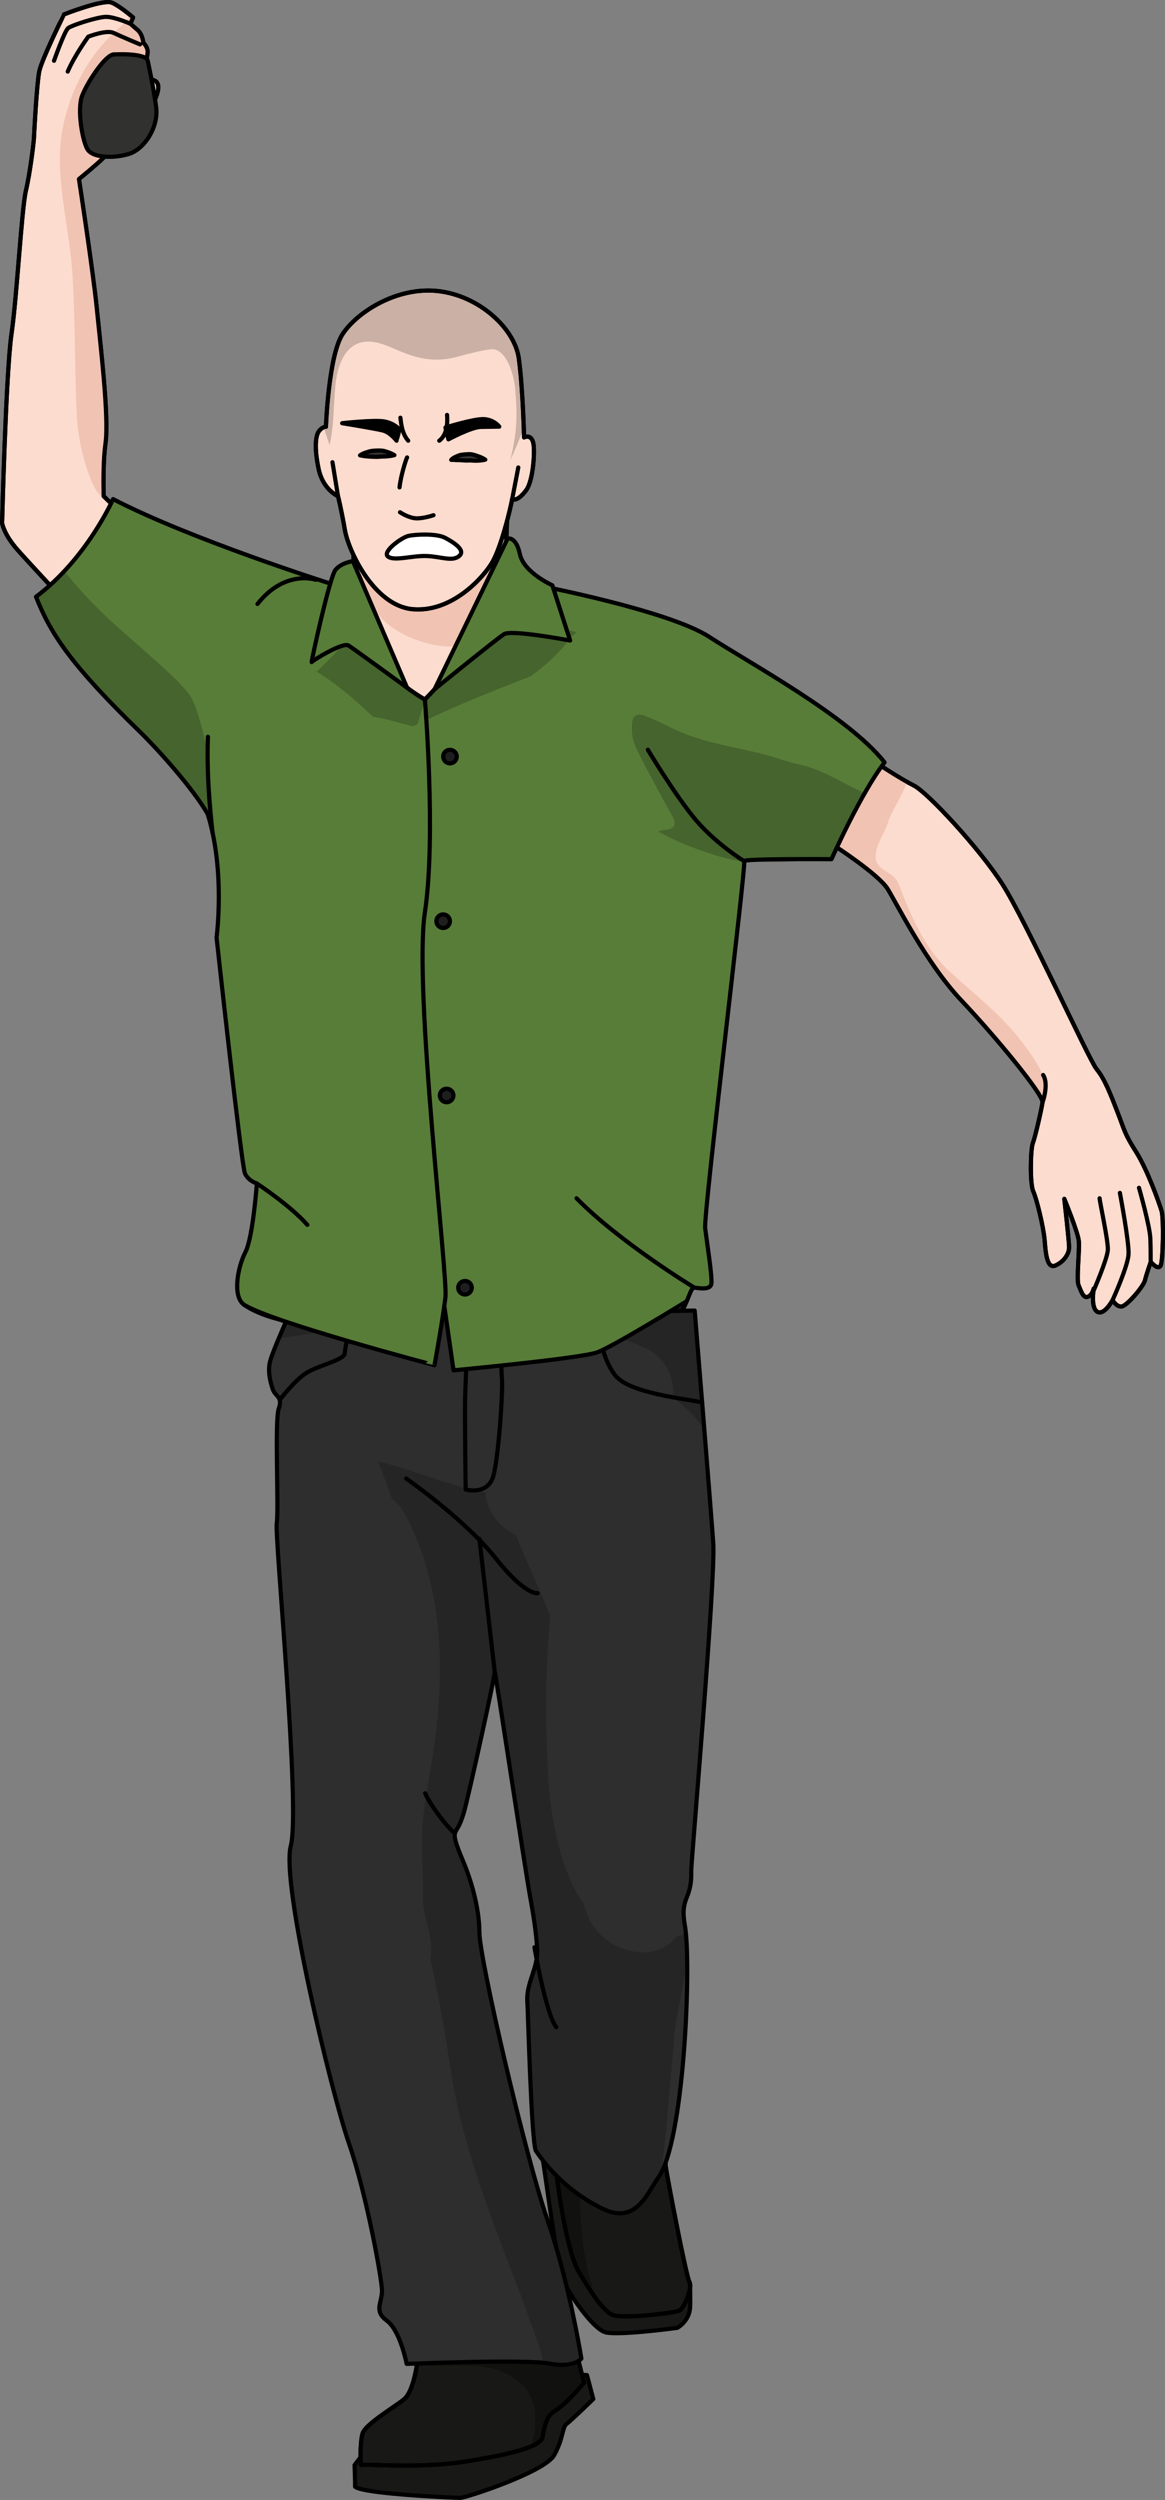 <?xml version="1.0" encoding="utf-8"?>
<!-- Generator: Adobe Illustrator 22.0.0, SVG Export Plug-In . SVG Version: 6.00 Build 0)  -->
<svg version="1.1" id="Layer_1" xmlns="http://www.w3.org/2000/svg" xmlns:xlink="http://www.w3.org/1999/xlink" x="0px" y="0px"
	 width="278.975px" height="598.453px" viewBox="0 0 278.975 598.453" enable-background="new 0 0 278.975 598.453"
	 xml:space="preserve">
<rect x="0" y="0" width="278.975" height="598.453" fill="#808080" stroke="none"/>
<g>
	<g>
		<g>
			<g>
				<path fill="#181816" stroke="#000000" stroke-linecap="round" stroke-linejoin="round" stroke-miterlimit="10" d="
					M86.189,588.412l-1.285,1.698c0,0,0.154,3.882,0.128,5.155c1.887,1.766,23.873,2.665,25.141,2.688
					c1.269,0.034,20.294-6.194,22.53-10.227c2.238-4.037,1.93-6.733,2.962-7.477c1.031-0.74,6.407-5.958,6.407-5.958l-1.521-5.745
					l-2.966-0.103L86.189,588.412z"/>
				<path fill="#181816" stroke="#000000" stroke-linecap="round" stroke-linejoin="round" stroke-miterlimit="10" d="
					M99.884,565.783c0,0-0.867,6.691-3.104,8.537c-2.236,1.85-9.29,5.954-9.965,8.243c-0.669,2.292-0.497,7.893-0.317,7.524
					c0.182-0.377,13.615,0.957,24.831-0.822c11.219-1.774,18.18-3.56,18.61-5.93c0.428-2.363,0.807-5.071,3.13-6.359
					c2.327-1.285,6.78-6.583,6.78-6.583l-1.31-5.219c0,0-28.543-3.289-38.065,0.515"/>
				<path fill="#11110F" d="M138.539,565.174c0,0-28.543-3.289-38.065,0.515l-0.59,0.093c0,0-0.035,0.264-0.102,0.688
					c2.796-0.223,5.529-0.125,8.353-0.166c4.393-0.064,8.296-0.129,12.427,1.605c4.072,1.704,7.097,5.016,7.529,9.477
					c0.235,2.467,0.042,5.157-0.747,7.521c-0.087,0.268-0.195,0.525-0.305,0.784c1.734-0.724,2.745-1.504,2.901-2.354
					c0.428-2.363,0.807-5.071,3.13-6.359c2.327-1.285,6.78-6.583,6.78-6.583L138.539,565.174z"/>
				<path fill="none" stroke="#000000" stroke-linecap="round" stroke-linejoin="round" stroke-miterlimit="10" d="M99.884,565.783
					c0,0-0.867,6.691-3.104,8.537c-2.236,1.85-9.29,5.954-9.965,8.243c-0.669,2.292-0.497,7.893-0.317,7.524
					c0.182-0.377,13.615,0.957,24.831-0.822c11.219-1.774,18.18-3.56,18.61-5.93c0.428-2.363,0.807-5.071,3.13-6.359
					c2.327-1.285,6.78-6.583,6.78-6.583l-1.31-5.219c0,0-28.543-3.289-38.065,0.515"/>
				<path fill="#FCDCCE" stroke="#000000" stroke-linecap="round" stroke-linejoin="round" stroke-miterlimit="10" d="
					M199.955,202.534c0,0,10.448,6.789,12.606,10.25c2.159,3.456,9.279,17.856,17.656,26.697
					c8.374,8.846,19.691,22.652,19.431,24.395c-0.255,1.749-1.751,8.309-2.32,9.769c-0.572,1.464-0.727,9.753,0.096,11.537
					c0.822,1.792,2.457,8.547,2.724,11.649c0.257,3.099,0.535,7.02,2.598,6.104c2.07-0.906,3.275-2.847,3.263-4.365
					c-0.008-1.512-1.146-11.579-1.146-11.579s3.237,7.874,3.467,10.051c0.233,2.177-0.613,9.293-0.055,10.606
					c0.559,1.305,1.101,3.196,2.201,2.791c1.093-0.402,1.426-1.973,1.426-1.973s-0.775,4.661,0.883,5.559
					c1.662,0.908,3.634-2.787,3.634-2.787s0.97,1.705,2.221,1.507c1.25-0.201,5.174-4.783,5.528-6.238
					c0.352-1.448,1.392-4.427,1.392-4.427s1.722,2.068,2.357,0.918c0.63-1.149,0.749-11.404,0.255-13.068
					c-0.5-1.665-3.312-9.738-6.118-14.183c-2.808-4.445-2.632-4.821-4.418-9.432c-1.781-4.606-3.158-8.112-5.035-10.374
					c-1.871-2.268-16.979-35.61-22.554-44.27c-5.574-8.664-17.949-21.989-21.182-23.606c-3.23-1.607-8.839-5.325-8.839-5.325
					S201.377,194.448,199.955,202.534z"/>
				<path fill="#F1C3B3" d="M244.291,248.899c-4.966-6.383-10.852-10.783-16.764-16.207c-5.931-5.426-9.295-13.125-12.145-20.559
					c-1.16-3.041-2.293-2.61-4.429-4.393c-3.37-2.825,0.852-7.785,1.772-11.158c0.384-1.438,2.932-5.538,4.537-9.377
					c-2.365-1.332-7.237-4.465-7.237-4.465s-8.646,11.709-10.069,19.795c0,0,10.448,6.789,12.606,10.25
					c2.159,3.456,9.279,17.856,17.656,26.697c8.374,8.846,19.691,22.652,19.431,24.395c-0.033,0.24-0.124,0.554-0.25,0.914
					l0.041,0.004C253.699,260.887,246.666,251.953,244.291,248.899z"/>
				<path fill="none" stroke="#000000" stroke-linecap="round" stroke-linejoin="round" stroke-miterlimit="10" d="M199.955,202.534
					c0,0,10.448,6.789,12.606,10.25c2.159,3.456,9.279,17.856,17.656,26.697c8.374,8.846,19.691,22.652,19.431,24.395
					c-0.255,1.749-1.751,8.309-2.32,9.769c-0.572,1.464-0.727,9.753,0.096,11.537c0.822,1.792,2.457,8.547,2.724,11.649
					c0.257,3.099,0.535,7.02,2.598,6.104c2.07-0.906,3.275-2.847,3.263-4.365c-0.008-1.512-1.146-11.579-1.146-11.579
					s3.237,7.874,3.467,10.051c0.233,2.177-0.613,9.293-0.055,10.606c0.559,1.305,1.101,3.196,2.201,2.791
					c1.093-0.402,1.426-1.973,1.426-1.973s-0.775,4.661,0.883,5.559c1.662,0.908,3.634-2.787,3.634-2.787s0.97,1.705,2.221,1.507
					c1.25-0.201,5.174-4.783,5.528-6.238c0.352-1.448,1.392-4.427,1.392-4.427s1.722,2.068,2.357,0.918
					c0.63-1.149,0.749-11.404,0.255-13.068c-0.5-1.665-3.312-9.738-6.118-14.183c-2.808-4.445-2.632-4.821-4.418-9.432
					c-1.781-4.606-3.158-8.112-5.035-10.374c-1.871-2.268-16.979-35.61-22.554-44.27c-5.574-8.664-17.949-21.989-21.182-23.606
					c-3.23-1.607-8.839-5.325-8.839-5.325S201.377,194.448,199.955,202.534z"/>
				<path fill="none" stroke="#000000" stroke-linecap="round" stroke-linejoin="round" stroke-miterlimit="10" d="M261.812,309.124
					c0,0,3.363-7.717,3.475-9.917c0.115-2.194-2.014-11.823-1.968-12.357"/>
				<path fill="none" stroke="#000000" stroke-linecap="round" stroke-linejoin="round" stroke-miterlimit="10" d="M266.417,311.238
					c0,0,3.67-8.054,3.826-10.986c0.159-2.936-2.07-14.695-2.07-14.695"/>
				<path fill="none" stroke="#000000" stroke-linecap="round" stroke-linejoin="round" stroke-miterlimit="10" d="M275.558,302.08
					c-0.054-0.474,0.027-2.369-0.086-5.495c-0.109-3.138-2.728-12.249-2.728-12.249"/>
				<path fill="none" stroke="#000000" stroke-linecap="round" stroke-linejoin="round" stroke-miterlimit="10" d="M249.647,263.876
					c0,0,1.575-4.275,0.15-6.537"/>
				<g>
					<path fill="#FCDCCE" stroke="#000000" stroke-linecap="round" stroke-linejoin="round" stroke-miterlimit="10" d="
						M24.819,118.772c-0.084-3.907-0.07-9.032,0.442-12.651c0.887-6.257-1.264-23.991-2.1-32.435
						c-0.841-8.445-4.255-30.822-4.255-30.822s4.386-3.59,5.873-5.085c1.488-1.491,6.575-7.228,8.886-9.2
						c2.309-1.976,5.378-7.284,3.816-8.961c-1.566-1.674-5.778,1.16-7.433,3.04c-1.654,1.876-7.113,4.773-7.113,4.773
						s-0.497-1.665-0.501-2.361c-0.009-0.685,0.122-3.993,0.958-5.922c0.836-1.925,3.196-6.289,3.805-6.107
						c0.602,0.196,7.195,1.724,7.445,1.68c0.249-0.052,0.585-0.818,0.701-2.144c0.115-1.32-1.037-2.36-1.037-2.36
						s-0.138-1.966-1.356-3.025c-1.213-1.068-1.732-1.509-1.732-1.509l0.65-1.497c0,0-3.035-2.655-5.09-3.547
						c-2.059-0.892-11.447,2.809-11.447,2.809S9.978,14.237,9.398,17.101c-0.574,2.856-1.222,14.582-1.253,15.686
						c-0.032,1.095-0.902,8.424-1.942,12.869c-1.041,4.441-2.123,25.152-3.457,34.352c-1.33,9.205-2.245,45.22-2.245,45.22
						s0.396,2.645,3.669,6.366c3.274,3.72,23.362,25.248,23.362,25.248l13.541-24.355C41.073,132.486,31.068,124.991,24.819,118.772
						z"/>
					<path fill="#F1C3B3" d="M18.417,99.844c-0.57-11.556-0.352-23.137-1.104-34.685c-0.74-11.419-4.57-23.621-2.201-34.971
						c1.883-9.046,6.325-17.32,13.327-23.432c1.131-0.982,2.03-2.051,2.723-3.164c0.435,0.351,0.704,0.594,0.704,0.594l-0.65,1.497
						c0,0,0.519,0.441,1.732,1.509c1.218,1.059,1.356,3.025,1.356,3.025s1.152,1.04,1.037,2.36
						c-0.116,1.326-0.451,2.092-0.701,2.144c-0.25,0.044-6.843-1.484-7.445-1.68c-0.609-0.182-2.969,4.182-3.805,6.107
						c-0.836,1.929-0.967,5.236-0.958,5.922c0.004,0.696,0.501,2.361,0.501,2.361s5.46-2.897,7.113-4.773
						c1.655-1.88,5.867-4.713,7.433-3.04c1.562,1.676-1.507,6.984-3.816,8.961c-2.31,1.973-7.397,7.71-8.885,9.2
						c-1.487,1.495-5.873,5.085-5.873,5.085s3.415,22.377,4.256,30.822c0.836,8.444,2.987,26.178,2.1,32.435
						c-0.887,6.261-0.469,11.491-0.442,12.651C22.868,119.634,18.856,108.701,18.417,99.844z"/>
					<path fill="none" stroke="#000000" stroke-linecap="round" stroke-linejoin="round" stroke-miterlimit="10" d="M24.819,118.772
						c-0.084-3.907-0.07-9.032,0.442-12.651c0.887-6.257-1.264-23.991-2.1-32.435c-0.841-8.445-4.255-30.822-4.255-30.822
						s4.386-3.59,5.873-5.085c1.488-1.491,6.575-7.228,8.886-9.2c2.309-1.976,5.378-7.284,3.816-8.961
						c-1.566-1.674-5.778,1.16-7.433,3.04c-1.654,1.876-7.113,4.773-7.113,4.773s-0.497-1.665-0.501-2.361
						c-0.009-0.685,0.122-3.993,0.958-5.922c0.836-1.925,3.196-6.289,3.805-6.107c0.602,0.196,7.195,1.724,7.445,1.68
						c0.249-0.052,0.585-0.818,0.701-2.144c0.115-1.32-1.037-2.36-1.037-2.36s-0.138-1.966-1.356-3.025
						c-1.213-1.068-1.732-1.509-1.732-1.509l0.65-1.497c0,0-3.035-2.655-5.09-3.547c-2.059-0.892-11.447,2.809-11.447,2.809
						S9.978,14.237,9.398,17.101c-0.574,2.856-1.222,14.582-1.253,15.686c-0.032,1.095-0.902,8.424-1.942,12.869
						c-1.041,4.441-2.123,25.152-3.457,34.352c-1.33,9.205-2.245,45.22-2.245,45.22s0.396,2.645,3.669,6.366
						c3.274,3.72,23.362,25.248,23.362,25.248l13.541-24.355C41.073,132.486,31.068,124.991,24.819,118.772z"/>
					
						<line fill="none" stroke="#000000" stroke-linecap="round" stroke-linejoin="round" stroke-miterlimit="10" x1="25.619" y1="27.831" x2="23.766" y2="30.476"/>
					<path fill="none" stroke="#000000" stroke-linecap="round" stroke-linejoin="round" stroke-miterlimit="10" d="M33.527,10.627
						c0,0-4.595-1.926-6.321-2.748c-1.722-0.816-6.071,0.901-6.071,0.901s-3.266,4.469-4.918,8.352"/>
					<path fill="none" stroke="#000000" stroke-linecap="round" stroke-linejoin="round" stroke-miterlimit="10" d="M31.216,5.684
						c0,0-3.74-1.65-5.801-1.649C23.347,4.037,17.234,6.04,16.349,6.7c-0.886,0.656-3.412,7.848-3.412,7.848"/>
				</g>
				<path fill="#31312F" stroke="#000000" stroke-linecap="round" stroke-linejoin="round" stroke-miterlimit="10" d="
					M35.377,14.548c0,0,1.466,6.7,2.03,11.21c0.564,4.511-2.706,10.036-6.766,11.164s-8.345,0.677-9.585-1.015
					s-2.706-9.698-1.353-13.081s5.516-9.644,7.494-9.784S35.024,12.879,35.377,14.548z"/>
				<g>
					<path fill="#181816" stroke="#000000" stroke-linecap="round" stroke-linejoin="round" stroke-miterlimit="10" d="
						M165.238,546.798c0,0,0.092,4.131,0.025,5.49c-0.167,3.382-3.059,4.959-3.059,4.959s-14.311,1.942-17.289,1.043
						c-2.986-0.897-8.535-8.965-10.062-12.393c-1.527-3.429-4.554-28.183-5.111-30.158c-0.556-1.977-0.078-5.616-0.078-5.616
						l3.302-4.425l1.715,0.855L165.238,546.798z"/>
					<path fill="#181816" stroke="#000000" stroke-linecap="round" stroke-linejoin="round" stroke-miterlimit="10" d="
						M138.355,498.446c0,0-4.18,8.391-5.551,9.367c-1.368,0.981,1.827,29.503,5.875,36.169c2.384,3.933,5.615,9.283,8.126,10.21
						c2.514,0.92,14.986-0.487,15.992-1.129c1.006-0.647,3.107-5.32,2.275-6.868c-0.825-1.56-5.37-25.323-5.646-27.522
						c-0.283-2.194,0.281-6.506,0.281-6.506l-20.593-13.342"/>
					<path fill="#11110F" d="M138.679,543.981c0.654,1.067,1.938,2.469,3.496,3.953c-2.282-4.196-3.583-18.45-3.273-22.925
						c0.137-2.065-0.08-5.584,1.23-7.352c1.66-2.236,6.201-2.084,8.701-1.936c3.511,0.217,7.399-4.1,10.847-3.372
						c0.017-0.116,0.026-0.182,0.026-0.182l-20.593-13.342l-0.758-0.379c0,0-4.18,8.391-5.551,9.367
						C131.436,508.794,134.631,537.315,138.679,543.981z"/>
					<path fill="none" stroke="#000000" stroke-linecap="round" stroke-linejoin="round" stroke-miterlimit="10" d="
						M138.355,498.446c0,0-4.18,8.391-5.551,9.367c-1.368,0.981,1.827,29.503,5.875,36.169c2.384,3.933,5.615,9.283,8.126,10.21
						c2.514,0.92,14.986-0.487,15.992-1.129c1.006-0.647,3.107-5.32,2.275-6.868c-0.825-1.56-5.37-25.323-5.646-27.522
						c-0.283-2.194,0.281-6.506,0.281-6.506l-20.593-13.342"/>
				</g>
				<path id="changecolor" fill="#587D38" d="M169.861,152.467c-9.671-6.309-41.148-12.355-41.148-12.355L79.07,139.72l0.022-0.028
					c0,0-33.474-10.597-52.012-20.216c0,0-6.293,14.281-18.458,23.376c3.475,8.867,8.439,16.377,24.906,32.359
					c4.134,4.013,12.555,13.34,16.196,19.627c4.276,13.565,2.135,29.598,2.135,29.598s5.972,54.632,6.795,56.455
					c0.819,1.817,2.855,2.418,2.855,2.418s-0.942,12.986-2.746,16.441c-1.804,3.455-3.187,10.572-0.332,12.577
					c2.849,2.011,6.912,3.107,6.912,3.107s24.584,7.255,38.167,5.965c13.579-1.301,48.832-8.193,48.832-8.193
					s10.158,2.574,11.561-0.473c1.404-3.053,1.596-4.468,2.406-4.472c0.81-0.007,3.859,0.782,4.051-1.048
					c0.192-1.82-1.066-9.722-1.495-13.171c-0.426-3.445,9.879-87.255,9.34-87.891c-0.54-0.635,20.911-0.479,20.911-0.479
					s7.043-15.853,12.709-23.169C203.261,171.567,179.535,158.769,169.861,152.467z"/>
				<path opacity="0.2" d="M49.716,179.842c0,0-1.914-8.869-3.653-12.386c-1.739-3.517-9.912-10.221-18.607-17.979
					c-4.879-4.353-9.211-9.263-12.074-12.735c-2.003,2.143-4.255,4.237-6.76,6.11c3.475,8.867,8.44,16.377,24.906,32.359
					c4.134,4.013,12.555,13.34,16.196,19.627c1.196,3.793,1.889,7.779,2.268,11.554c0,0,0,0,0,0
					C51.621,200.415,49.716,179.842,49.716,179.842z"/>
				<path opacity="0.2" d="M152.683,171.108c0.564-0.143,1.154,0.043,1.701,0.244c3.061,1.124,5.909,2.756,8.918,4.011
					c6.096,2.541,12.675,3.47,19.046,5.057c3.015,0.751,5.931,1.912,8.934,2.561c5.948,1.286,10.171,4.423,15.602,6.801
					c-3.55,6.675-6.955,14.099-7.768,15.89c-1.854-0.237-4.244,0.146-6.012-0.017c-4.643,1.126-10.113,0.656-14.843,0.507
					c-3.408-0.108-7.227-1.503-10.427-2.591c-3.395-1.154-6.693-2.593-9.845-4.301c-0.126-0.068-0.252-0.137-0.378-0.206
					c1.206-0.637,3.069-0.124,3.739-1.312c0.432-0.765,0.005-1.711-0.418-2.481c-2.813-5.118-5.621-10.185-8.219-15.398
					c-0.818-1.641-1.416-3.326-1.4-5.176C151.323,173.499,151.159,171.494,152.683,171.108z"/>
				<path fill="none" stroke="#000000" stroke-linecap="round" stroke-linejoin="round" stroke-miterlimit="10" d="M169.861,152.467
					c-9.671-6.309-41.148-12.355-41.148-12.355L79.07,139.72l0.022-0.028c0,0-33.474-10.597-52.012-20.216
					c0,0-6.293,14.281-18.458,23.376c3.475,8.867,8.439,16.377,24.906,32.359c4.134,4.013,12.555,13.34,16.196,19.627
					c4.276,13.565,2.135,29.598,2.135,29.598s5.972,54.632,6.795,56.455c0.819,1.817,2.855,2.418,2.855,2.418
					s-0.942,12.986-2.746,16.441c-1.804,3.455-3.187,10.572-0.332,12.577c2.849,2.011,6.912,3.107,6.912,3.107
					s24.584,7.255,38.167,5.965c13.579-1.301,48.832-8.193,48.832-8.193s10.158,2.574,11.561-0.473
					c1.404-3.053,1.596-4.468,2.406-4.472c0.81-0.007,3.859,0.782,4.051-1.048c0.192-1.82-1.066-9.722-1.495-13.171
					c-0.426-3.445,9.879-87.255,9.34-87.891c-0.54-0.635,20.911-0.479,20.911-0.479s7.043-15.853,12.709-23.169
					C203.261,171.567,179.535,158.769,169.861,152.467z"/>
				<path opacity="0.2" d="M98.918,173.89c9.161-4.54,18.656-8.29,28.174-12.012c3.445-2.463,6.573-5.321,9.191-8.706
					c0.549-0.711,1.148-1.308,1.778-1.816c-0.306-0.085-0.599-0.188-0.91-0.263c-5.115-1.255-8.567-5.973-8.901-11.01l-36.338-0.291
					c-3.356,7.984-9.893,15.037-16.07,20.995c4.979,3.079,9.33,6.833,13.485,10.814C92.507,172.024,95.726,173.086,98.918,173.89z"
					/>
				<path fill="none" stroke="#000000" stroke-linecap="round" stroke-linejoin="round" stroke-miterlimit="10" d="M178.204,206.15
					c0,0-6.667-4.067-11.532-9.801c-4.869-5.739-11.532-16.865-11.532-16.865"/>
				<path fill="#2E2E2E" d="M164.111,461.639c-0.286-2.044-0.894-4.358,0.272-7.231c1.17-2.872,1.163-4.507,1.15-6.687
					c-0.014-2.186,5.866-69.853,5.268-78.306c-0.59-8.447-4.449-55.691-4.449-55.691l-97.457,1.71c0,0-3.533,7.917-4.191,10.334
					c-0.659,2.428,0.021,5.112,0.64,6.858c0.62,1.739,2.44,1.732,1.413,4.557c-1.031,2.829,0.037,23.921-0.483,27.415
					c-0.519,3.495,5.738,68.357,3.358,77.29c-2.385,8.937,9.751,59.134,13.933,71.205c4.182,12.068,7.864,32.371,7.906,35.238
					c0.043,2.87-2.059,4.84,1.168,7.208c3.221,2.369,4.744,10.336,4.744,10.336s28.291-1.182,34.219-0.07
					c5.927,1.119,7.615-1.202,7.615-1.202s-1.962-12.402-5.639-25.29c-0.758-2.654-1.585-5.329-2.486-7.917
					c-5.273-15.188-16.249-62.292-16.29-68.783c-0.034-6.488-2.332-13.263-3.67-16.506c-1.337-3.238-2.57-6.068-2.172-7.287
					c0.4-1.219,1.011-1.222,2.101-4.877c1.093-3.658,7.419-32.495,7.41-33.715c-0.007-1.212,7.168,46.608,8.422,53.504
					c0.757,4.137,1.536,8.87,1.748,12.958c0.228,4.385-2.698,8.147-2.366,12.465c0.15,1.95,0.981,34.139,2.078,35.758
					c3.848,5.679,9.151,10.364,15.262,13.482c1.549,0.791,3.219,1.497,4.957,1.433c4.837-0.177,6.739-5.278,9.118-8.618
					C163.731,512.731,165.538,471.839,164.111,461.639z"/>
				<path opacity="0.2" d="M131.091,531.396c-5.273-15.188-16.249-62.292-16.29-68.783c-0.034-6.488-2.332-13.263-3.67-16.506
					c-1.337-3.238-2.57-6.068-2.172-7.287c0.4-1.219,1.011-1.223,2.101-4.878c1.093-3.658,7.419-32.495,7.41-33.714
					c-0.001-0.17,0.14,0.629,0.387,2.147c0.055,0.337,0.115,0.711,0.18,1.116c0.065,0.406,0.134,0.844,0.209,1.313
					c0.043,0.271,0.088,0.555,0.133,0.846c0.067,0.424,0.136,0.867,0.209,1.33c0.056,0.36,0.114,0.731,0.174,1.112
					c0.071,0.458,0.145,0.932,0.221,1.419c0.076,0.488,0.154,0.99,0.233,1.504c0.07,0.45,0.141,0.909,0.213,1.377
					c0.032,0.21,0.065,0.421,0.098,0.634c0.596,3.852,1.271,8.242,1.956,12.694c0.036,0.238,0.073,0.475,0.11,0.713
					c0.097,0.627,0.193,1.254,0.29,1.88c0.044,0.288,0.089,0.575,0.133,0.862c0.336,2.183,0.671,4.35,0.995,6.445
					c0.017,0.112,0.035,0.224,0.052,0.336c0.338,2.184,0.664,4.285,0.97,6.239c0.015,0.095,0.029,0.189,0.044,0.283
					c0.835,5.344,1.507,9.549,1.817,11.253c0.757,4.137,1.536,8.87,1.748,12.958c0.228,4.385-2.698,8.147-2.366,12.465
					c0.15,1.95,0.981,34.139,2.078,35.758c3.848,5.679,9.151,10.364,15.262,13.482c1.549,0.791,3.219,1.497,4.957,1.433
					c4.837-0.177,6.739-5.277,9.119-8.618c1.831-2.571,3.426-35.742,4.485-38.617c1.063-5.661,1.851-10.035,1.991-11.405
					c0.387-3.781,0.322-6.092,0.146-7.878c-0.017-0.164-0.04-0.327-0.059-0.491c-0.272,0.109-0.527,0.232-0.807,0.337
					c-0.47,0.167-0.946,0.303-1.424,0.427c-5.93,7.397-18.446,3.032-21.448-5.382c-0.318-0.896-0.597-1.795-0.876-2.699
					c-0.882-1.13-1.658-2.324-2.272-3.608c-4.477-9.289-5.866-19.538-6.324-29.765c-0.5-11.152-0.569-23.342,0.691-35.158
					c-0.626-1.554-1.264-3.1-1.886-4.66c-1.607-4.013-4.216-9.24-6.299-14.746c-0.425-0.239-0.851-0.487-1.271-0.751
					c-3.978-2.453-5.832-5.968-6.077-9.527c-2.051-0.405-4.102-0.899-6.153-1.453c-5.999-1.636-12.794-4.39-19.571-6.036
					c1.126,2.937,2.259,5.88,3.265,8.901c1.181,0.896,2.227,2.069,3.05,3.558c9.573,17.408,9.771,39.004,6.776,57.98
					c-0.903,5.727-2.094,11.471-2.472,17.27c-0.364,5.467,0.227,10.817,0.123,16.271c-0.119,5.822,2.725,9.386,1.787,15.109
					c1.909,8.709,3.521,17.501,4.817,26.313c3.395,23.111,13.813,44.692,21.332,66.821c0.4,1.186,0.667,2.388,0.793,3.58
					c0.63,0.057,1.175,0.123,1.597,0.202c5.927,1.119,7.615-1.202,7.615-1.202s-1.962-12.402-5.639-25.29
					C132.82,536.659,131.992,533.984,131.091,531.396z"/>
				<path opacity="0.2" d="M70.803,319.821c9.571-1.489,19.141-3.146,28.78-4.145c19.07-1.973,37.959-1.109,55.479,7.327
					c4.417,2.126,6.406,6.911,6.19,11.593c2.938,2.158,5.489,4.653,7.423,7.746c-1.15-14.29-2.323-28.617-2.323-28.617l-97.457,1.71
					c0,0-1.05,2.353-2.117,4.895C68.126,320.187,69.471,320.035,70.803,319.821z"/>
				<path fill="none" stroke="#000000" stroke-linecap="round" stroke-linejoin="round" stroke-miterlimit="10" d="M97.272,353.934
					c0,0,13.994,9.743,21.308,18.954c7.318,9.218,10.158,8.482,10.158,8.482"/>
				
					<line fill="none" stroke="#000000" stroke-linecap="round" stroke-linejoin="round" stroke-miterlimit="10" x1="114.802" y1="368.384" x2="118.47" y2="400.228"/>
				<path fill="none" stroke="#000000" stroke-linecap="round" stroke-linejoin="round" stroke-miterlimit="10" d="M111.874,320.834
					c0,0-0.37,9.95-0.494,13.655c-0.119,3.704,0.13,22.072,0.13,22.072s5.452,1.532,6.692-3.459
					c1.235-4.992,2.286-20.235,1.984-23.363c-0.306-3.132-0.018-10.132-0.018-10.132"/>
				<path fill="none" stroke="#000000" stroke-linecap="round" stroke-linejoin="round" stroke-miterlimit="10" d="M143.022,315.64
					c0,0,0.482,8.841,4.351,13.658c3.875,4.816,20.719,5.858,20.78,6.562"/>
				<path fill="none" stroke="#000000" stroke-linecap="round" stroke-linejoin="round" stroke-miterlimit="10" d="M66.976,335.121
					c0,0,3.658-4.809,6.497-6.533c2.84-1.725,8.953-3.039,9.084-4.607c0.269-3.104,1.081-4.142,1.003-5.496"/>
				<path fill="none" stroke="#000000" stroke-linecap="round" stroke-linejoin="round" stroke-miterlimit="10" d="M127.986,466.146
					c0,0,2.681,15.901,5.229,19.133"/>
				<path fill="none" stroke="#000000" stroke-linecap="round" stroke-linejoin="round" stroke-miterlimit="10" d="M108.959,438.82
					c-1.132-0.544-5.862-6.481-7.147-9.545"/>
				<path fill="#FCDCCE" stroke="#000000" stroke-linecap="round" stroke-linejoin="round" stroke-miterlimit="10" d="
					M84.642,132.827l-0.157,14.821c0,0,3.752,11.976,17.257,19.808c11.534-11.723,17.968-25.56,18.667-28.553
					c0.693-2.982,1.035-14.944,1.035-14.944L84.642,132.827z"/>
				<path fill="#F1C3B3" d="M120.793,136.09c-0.775-0.347-1.668-0.492-2.514-0.434c-1.715,0.118-3.308,0.88-4.897,1.534
					c-2.616,1.077-5.34,1.89-8.118,2.424c-1.854,0.357-3.757,0.589-5.629,0.35c-3.756-0.479-7.149-3.24-10.9-3.363
					c-4.058-0.134-2.102,4.304-1.008,6.487c0.456,0.91,0.989,1.782,1.588,2.606c0.307,0.422,1.913,1.826,1.913,2.237
					c3.476,3.47,8.159,5.578,12.986,6.487c1.473,0.278,2.983,0.451,4.471,0.273c1.608-0.191,3.102-0.791,4.491-1.615
					c4.36-6.748,6.817-12.389,7.233-14.174C120.552,138.287,120.68,137.286,120.793,136.09z"/>
				<path fill="none" stroke="#000000" stroke-linecap="round" stroke-linejoin="round" stroke-miterlimit="10" d="M84.642,132.827
					l-0.157,14.821c0,0,3.752,11.976,17.257,19.808c11.534-11.723,17.968-25.56,18.667-28.553
					c0.693-2.982,1.035-14.944,1.035-14.944L84.642,132.827z"/>
				<path fill="#FCDCCE" stroke="#000000" stroke-linecap="round" stroke-linejoin="round" stroke-miterlimit="10" d="
					M80.94,118.771c0,0-3.584-1.5-4.637-6.49c-1.061-4.988-0.762-8.049,0.112-9.118c0.874-1.071,1.637-0.999,1.637-0.999
					s0.613-16.91,3.944-22.111c3.336-5.201,12.943-11.472,22.859-10.38c9.923,1.094,18.415,8.987,19.388,16.149
					c0.976,7.164,1.251,18.891,1.251,18.891s2.178-1.201,2.339,2.414c0.162,3.611-0.562,8.424-1.753,10.106
					c-1.196,1.692-2.577,2.712-3.432,2.243c-0.523,2.776-2.663,11.567-4.819,15.215c-2.156,3.647-9.639,11.923-18.947,11.148
					c-9.307-0.775-15.442-14.017-16.288-18.937C81.748,121.975,80.94,118.771,80.94,118.771z"/>
				<path opacity="0.2" d="M125.43,102.589c-0.128-3.708-0.466-11.479-1.187-16.767c-0.974-7.163-9.465-15.055-19.388-16.149
					c-9.916-1.092-19.523,5.179-22.859,10.38c-3.331,5.201-3.944,22.111-3.944,22.111s-0.218-0.015-0.549,0.125
					c0.475,1.421,0.949,2.841,1.424,4.262c1.031-4.59,0.941-9.293,1.351-13.979c0.41-4.686,2.109-9.966,6.753-10.713
					c2.812-0.452,5.568,0.85,8.185,1.974c5.105,2.193,9.25,2.992,14.6,1.489c1.688-0.474,6.206-1.659,7.958-1.718
					c3.487-0.116,5.307,6.082,5.606,9.558c0.567,6.58,0.396,10.672-1.21,17.079C123.28,107.712,124.393,105.164,125.43,102.589z"/>
				<path fill="none" stroke="#000000" stroke-linecap="round" stroke-linejoin="round" stroke-miterlimit="10" d="M80.94,118.771
					c0,0-3.584-1.5-4.637-6.49c-1.061-4.988-0.762-8.049,0.112-9.118c0.874-1.071,1.637-0.999,1.637-0.999s0.613-16.91,3.944-22.111
					c3.336-5.201,12.943-11.472,22.859-10.38c9.923,1.094,18.415,8.987,19.388,16.149c0.976,7.164,1.251,18.891,1.251,18.891
					s2.178-1.201,2.339,2.414c0.162,3.611-0.562,8.424-1.753,10.106c-1.196,1.692-2.577,2.712-3.432,2.243
					c-0.523,2.776-2.663,11.567-4.819,15.215c-2.156,3.647-9.639,11.923-18.947,11.148c-9.307-0.775-15.442-14.017-16.288-18.937
					C81.748,121.975,80.94,118.771,80.94,118.771z"/>
				<path id="changecolor_23_" fill="#587D38" d="M84.498,134.324c0,0-2.792,0.38-4.184,2.115
					c-1.392,1.739-5.919,22.452-5.668,22.047c0.254-0.408,7.451-4.82,8.805-3.967c1.356,0.854,14.031,10.111,14.031,10.111
					L84.498,134.324z"/>
				<path id="changecolor_22_" fill="#587D38" d="M121.557,128.928c0,0,2.001-0.669,2.94,3.74c0.942,4.412,7.769,7.444,7.769,7.444
					l4.257,13.221c0,0-14.059-2.659-15.823-1.529c-1.763,1.12-16.649,13.207-16.649,13.207L121.557,128.928z"/>
				<path fill="none" stroke="#000000" stroke-linecap="round" stroke-linejoin="round" stroke-miterlimit="10" d="M84.498,134.324
					c0,0-2.792,0.38-4.184,2.115c-1.392,1.739-5.919,22.452-5.668,22.047c0.254-0.408,7.451-4.82,8.805-3.967
					c1.356,0.854,14.031,10.111,14.031,10.111L84.498,134.324z"/>
				<path fill="none" stroke="#000000" stroke-linecap="round" stroke-linejoin="round" stroke-miterlimit="10" d="M121.557,128.928
					c0,0,2.001-0.669,2.94,3.74c0.942,4.412,7.769,7.444,7.769,7.444l4.257,13.221c0,0-14.059-2.659-15.823-1.529
					c-1.763,1.12-16.649,13.207-16.649,13.207L121.557,128.928z"/>
				<path fill="none" stroke="#000000" stroke-linecap="round" stroke-linejoin="round" stroke-miterlimit="10" d="M95.786,122.625
					c0,0,2.101,1.412,3.916,1.458c1.813,0.043,4.106-0.754,4.106-0.754"/>
				<path fill="#353435" stroke="#000000" stroke-linecap="round" stroke-linejoin="round" stroke-miterlimit="10" d="
					M86.217,109.003c0,0,0.45-0.355,1.212-0.618c0.382-0.11,0.83-0.288,1.324-0.392c0.496-0.11,1.031-0.11,1.562-0.146
					c0.537,0.022,1.07-0.031,1.571,0.089c0.501,0.114,0.956,0.306,1.338,0.419c0.77,0.292,1.219,0.597,1.219,0.597
					s-0.576,0.167-1.345,0.249c-0.386,0.021-0.828,0.092-1.289,0.071c-0.46,0.007-0.97,0.078-1.465,0.092
					c-1.004-0.007-2.005-0.064-2.787-0.139C86.775,109.12,86.217,109.003,86.217,109.003z"/>
				<path fill="#353435" stroke="#000000" stroke-linecap="round" stroke-linejoin="round" stroke-miterlimit="10" d="
					M108.053,110.084c0,0,0.352-0.441,1.125-0.765c0.384-0.142,0.857-0.426,1.356-0.452c0.503-0.085,1.048-0.113,1.596-0.146
					c1.099-0.067,2.124,0.427,2.879,0.683c0.754,0.313,1.201,0.63,1.201,0.63s-0.576,0.153-1.356,0.213
					c-0.388,0.003-0.839,0.057-1.304,0.029c-0.468-0.01-0.956-0.11-1.445-0.036c-0.487,0-0.974,0.003-1.442-0.046
					c-0.478-0.071-0.876-0.053-1.256-0.057c-0.37,0.014-0.732-0.092-0.967-0.046C108.198,110.094,108.053,110.084,108.053,110.084z"
					/>
				<path stroke="#000000" stroke-linecap="round" stroke-linejoin="round" stroke-miterlimit="10" d="M94.966,105.497
					c0,0-1.501-1.975-3.256-2.435c-1.756-0.457-9.776-1.757-9.776-1.757s7.417-0.807,9.915-0.442c2.5,0.364,3.823,1.931,3.823,1.931
					l-0.564,2.156"/>
				<path stroke="#000000" stroke-linecap="round" stroke-linejoin="round" stroke-miterlimit="10" d="M107.378,105.172
					l-0.707-2.828c0,0,6.703-2.105,9.176-2.014c2.465,0.109,3.71,1.8,3.71,1.8s-2.106,0.034-4.398,0.066
					C112.865,102.228,107.378,105.172,107.378,105.172z"/>
				<path fill="#FFFFFF" stroke="#000000" stroke-linecap="round" stroke-linejoin="round" stroke-miterlimit="10" d="
					M109.943,133.112c-1.674,1.404-4.402,0.092-7.866-0.015c-3.461-0.103-7.693,1.281-9.167,0.137
					c-1.474-1.144,3.237-4.546,4.833-4.933c1.596-0.384,6.761-0.657,8.834,0.441C108.65,129.837,111.617,131.708,109.943,133.112z"
					/>
				
					<line fill="#FFFFFF" stroke="#000000" stroke-linecap="round" stroke-linejoin="round" stroke-miterlimit="10" x1="80.94" y1="118.771" x2="79.615" y2="110.652"/>
				
					<line fill="#FFFFFF" stroke="#000000" stroke-linecap="round" stroke-linejoin="round" stroke-miterlimit="10" x1="122.649" y1="119.476" x2="124.11" y2="111.9"/>
				<path fill="none" stroke="#000000" stroke-linecap="round" stroke-linejoin="round" stroke-miterlimit="10" d="M164.111,461.639
					c-0.286-2.044-0.894-4.358,0.272-7.231c1.17-2.872,1.163-4.507,1.15-6.687c-0.014-2.186,5.866-69.853,5.268-78.306
					c-0.59-8.447-4.449-55.691-4.449-55.691l-97.457,1.71c0,0-3.533,7.917-4.191,10.334c-0.659,2.428,0.021,5.112,0.64,6.858
					c0.62,1.739,2.44,1.732,1.413,4.557c-1.031,2.829,0.037,23.921-0.483,27.415c-0.519,3.495,5.738,68.357,3.358,77.29
					c-2.385,8.937,9.751,59.134,13.933,71.205c4.182,12.068,7.864,32.371,7.906,35.238c0.043,2.87-2.059,4.84,1.168,7.208
					c3.221,2.369,4.744,10.336,4.744,10.336s28.291-1.182,34.219-0.07c5.927,1.119,7.615-1.202,7.615-1.202
					s-1.962-12.402-5.639-25.29c-0.758-2.654-1.585-5.329-2.486-7.917c-5.273-15.188-16.249-62.292-16.29-68.783
					c-0.034-6.488-2.332-13.263-3.67-16.506c-1.337-3.238-2.57-6.068-2.172-7.287c0.4-1.219,1.011-1.222,2.101-4.877
					c1.093-3.658,7.419-32.495,7.41-33.715c-0.007-1.212,7.168,46.608,8.422,53.504c0.757,4.137,1.536,8.87,1.748,12.958
					c0.228,4.385-2.698,8.147-2.366,12.465c0.15,1.95,0.981,34.139,2.078,35.758c3.848,5.679,9.151,10.364,15.262,13.482
					c1.549,0.791,3.219,1.497,4.957,1.433c4.837-0.177,6.739-5.278,9.118-8.618C163.731,512.731,165.538,471.839,164.111,461.639z"
					/>
				<path fill="none" stroke="#000000" stroke-linecap="round" stroke-linejoin="round" stroke-miterlimit="10" d="M75.625,138.787
					c0,0-7.413-2.524-13.965,5.791"/>
				<path fill="none" stroke="#000000" stroke-linecap="round" stroke-linejoin="round" stroke-miterlimit="10" d="M50.889,199.276
					c0,0-1.52-11.776-1.1-22.904"/>
			</g>
			<path id="changecolor_24_" fill="#587D38" d="M101.743,167.456c0,0,2.737,32.852,0,50.965
				c-2.737,18.114,5.524,87.022,4.928,92.108s-2.619,16.274-2.619,16.274S65.125,316.55,58.43,312.328"/>
			<path fill="none" stroke="#000000" stroke-linecap="round" stroke-linejoin="round" stroke-miterlimit="10" d="M101.743,167.456
				c0,0,2.737,32.852,0,50.965c-2.737,18.114,5.524,87.022,4.928,92.108s-2.619,16.274-2.619,16.274S65.125,316.55,58.43,312.328"/>
			<path id="changecolor_26_" fill="#587D38" d="M106.395,312.633l2.208,15.4c0,0,30.502-2.864,34.419-4.307
				c3.917-1.443,21.43-12.246,21.43-12.246"/>
			<path fill="none" stroke="#000000" stroke-linecap="round" stroke-linejoin="round" stroke-miterlimit="10" d="M106.395,312.633
				l2.208,15.4c0,0,30.502-2.864,34.419-4.307c3.917-1.443,21.43-12.246,21.43-12.246"/>
		</g>
		<path fill="none" stroke="#000000" stroke-linecap="round" stroke-linejoin="round" stroke-miterlimit="10" d="M166.307,308.26
			c0,0-17.815-10.785-28.246-21.41"/>
		<path fill="none" stroke="#000000" stroke-linecap="round" stroke-linejoin="round" stroke-miterlimit="10" d="M61.508,283.309
			c0,0,8.07,5.303,12.08,9.899"/>
		
			<circle fill="#1E1E1E" stroke="#000000" stroke-linecap="round" stroke-linejoin="round" stroke-miterlimit="10" cx="107.748" cy="181.112" r="1.628"/>
		
			<circle fill="#1E1E1E" stroke="#000000" stroke-linecap="round" stroke-linejoin="round" stroke-miterlimit="10" cx="106.12" cy="220.514" r="1.628"/>
		
			<circle fill="#1E1E1E" stroke="#000000" stroke-linecap="round" stroke-linejoin="round" stroke-miterlimit="10" cx="106.952" cy="262.235" r="1.628"/>
		
			<circle fill="#1E1E1E" stroke="#000000" stroke-linecap="round" stroke-linejoin="round" stroke-miterlimit="10" cx="111.348" cy="308.26" r="1.628"/>
	</g>
	<path fill="none" stroke="#000000" stroke-linecap="round" stroke-linejoin="round" stroke-miterlimit="10" d="M97.482,109.5
		c-0.274,0.492-1.513,4.372-1.81,7.175"/>
	<path fill="none" stroke="#000000" stroke-linecap="round" stroke-linejoin="round" stroke-miterlimit="10" d="M95.884,99.993
		c0.082,0.268,0.125,3.559,1.864,5.504"/>
	<path fill="none" stroke="#000000" stroke-linecap="round" stroke-linejoin="round" stroke-miterlimit="10" d="M107.049,99.323
		c0,0,0.55,4.431-1.864,6.174"/>
</g>
</svg>

